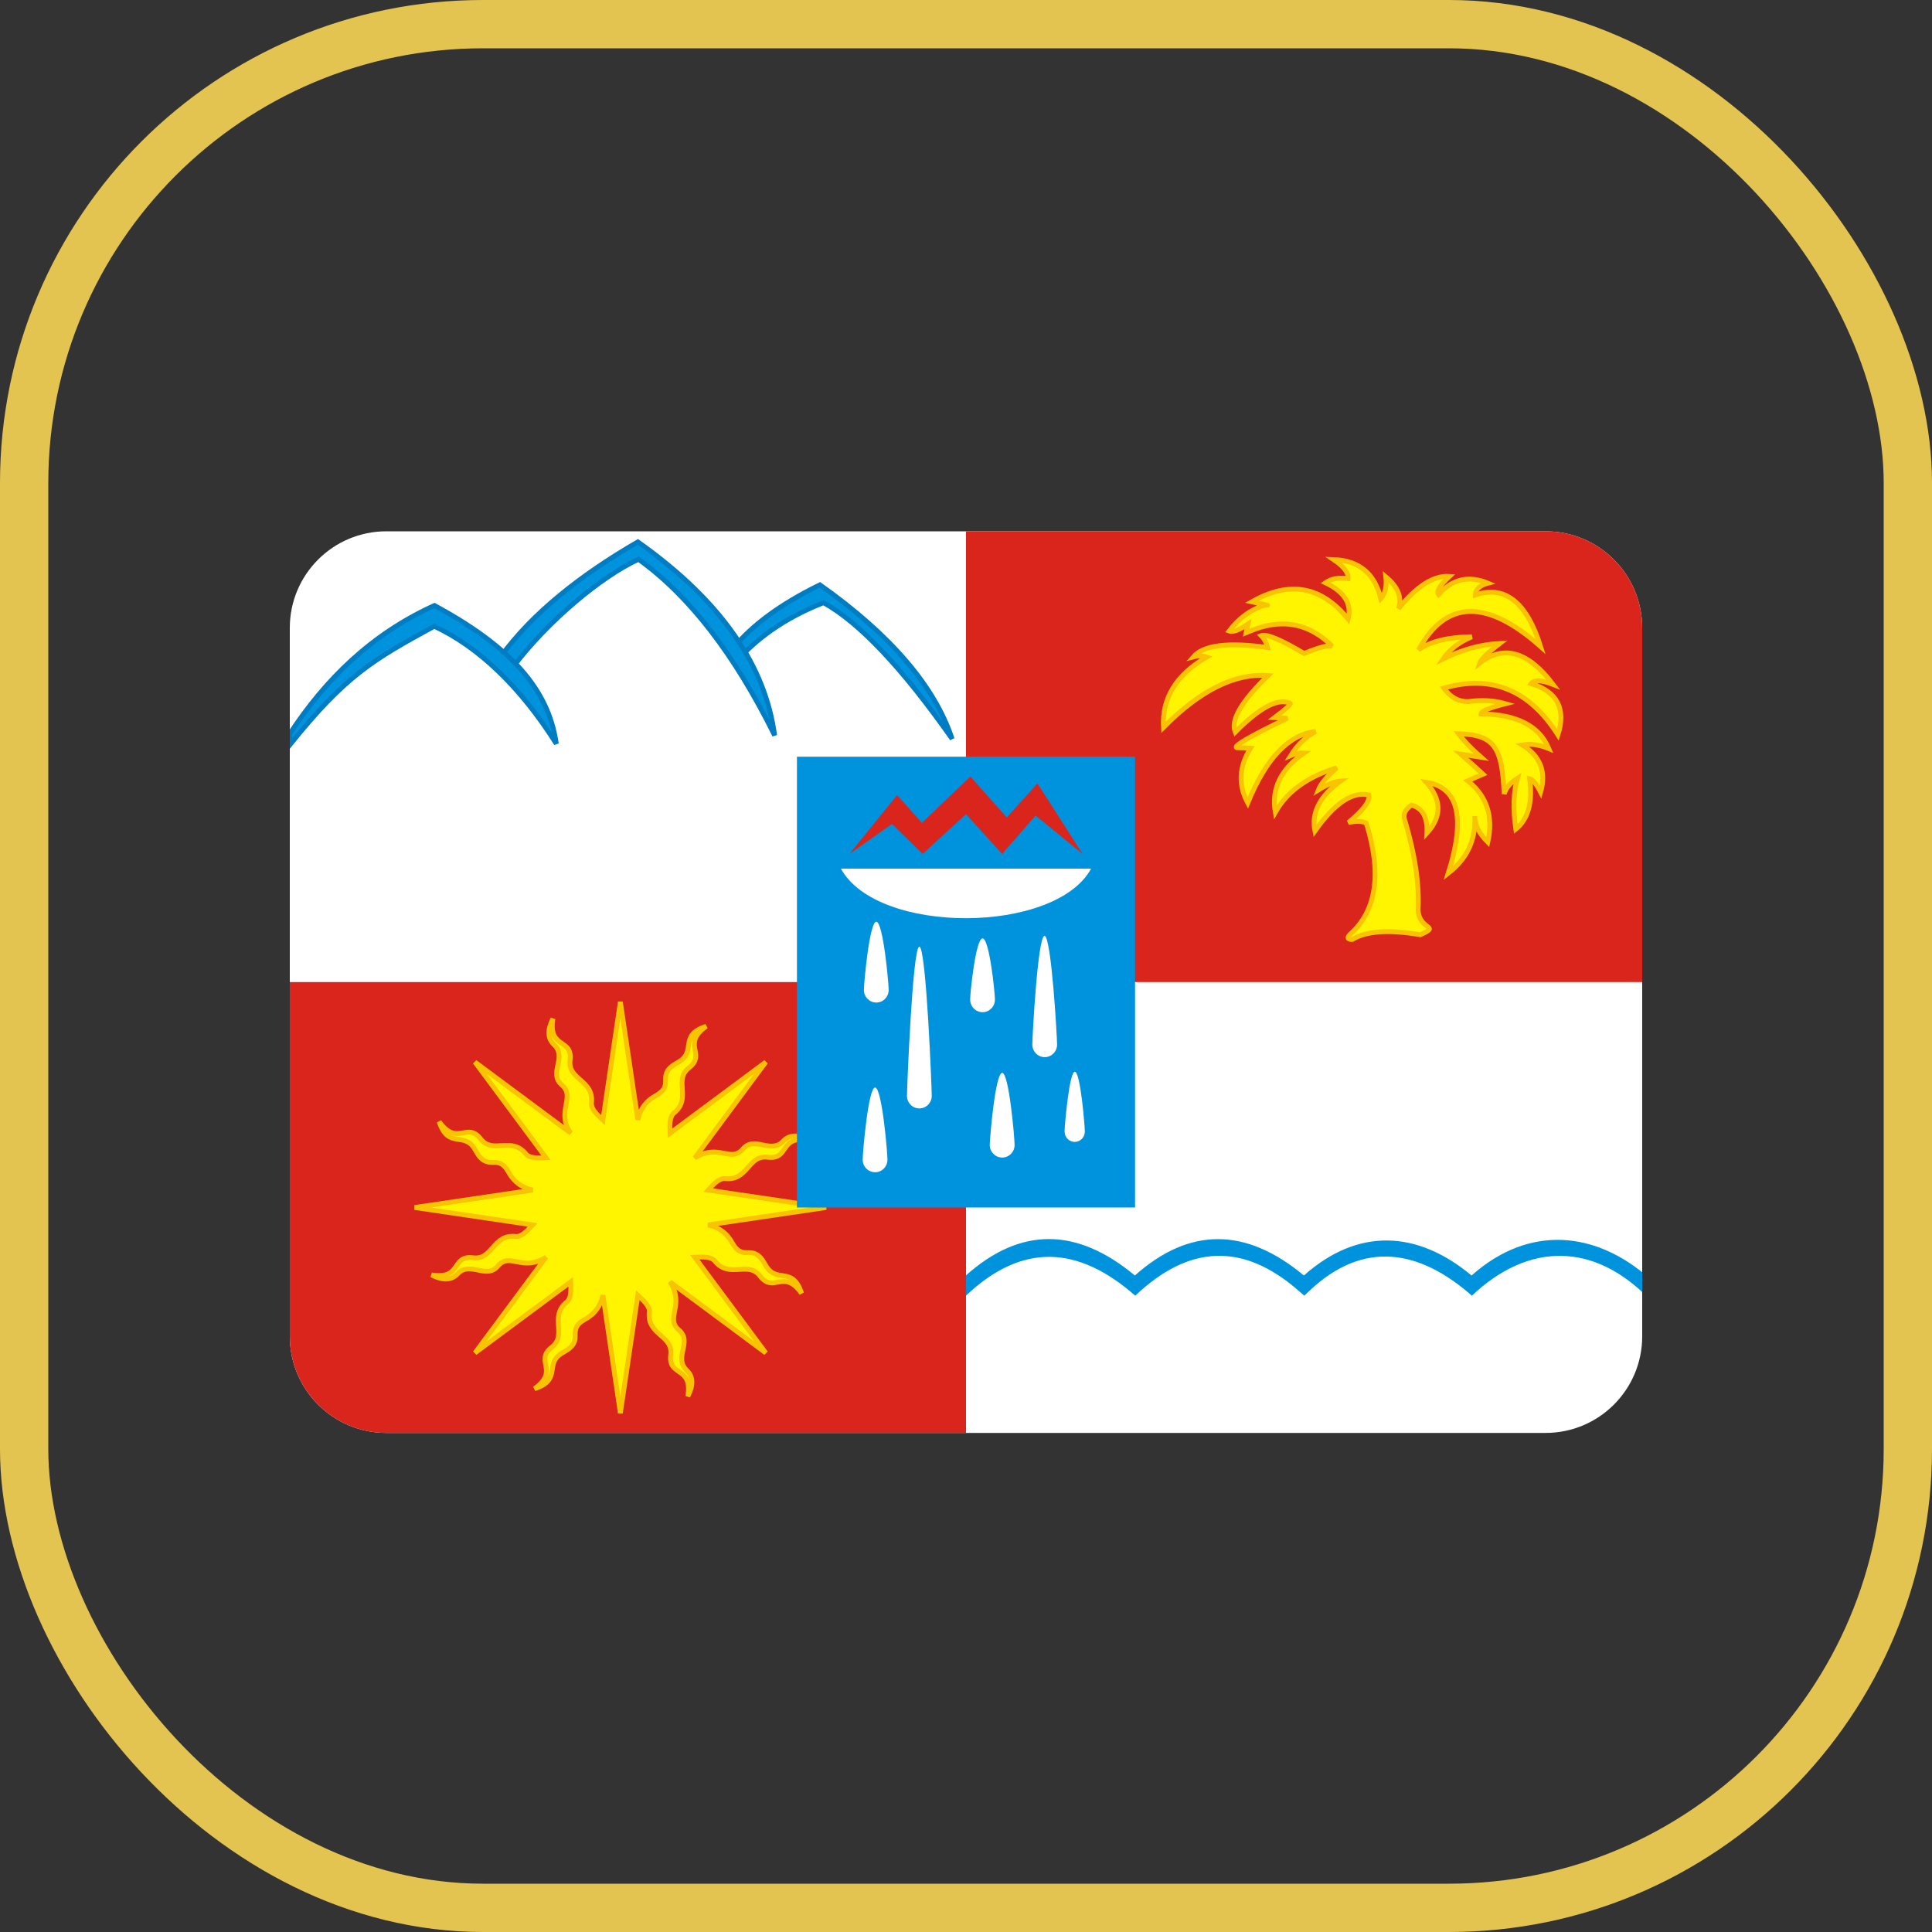 <svg width="40" height="40" viewBox="0 0 40 40" fill="none" xmlns="http://www.w3.org/2000/svg">
<rect x="0" y="0" width="40" height="40" fill="#333333" stroke="none"/>
<rect x="0.5" y="0.5" width="39" height="39" rx="9.5" stroke="#E4C450"/>
<g clip-path="url(#clip0_944_18751)">
<path d="M32 11H8C6.895 11 6 11.895 6 13V27.667C6 28.771 6.895 29.667 8 29.667H32C33.105 29.667 34 28.771 34 27.667V13C34 11.895 33.105 11 32 11Z" fill="white"/>
<path d="M32 11H20V20.333H34V13C34 11.895 33.105 11 32 11Z" fill="#DA251D"/>
<path d="M20 20.333H6V27.667C6 28.771 6.895 29.667 8 29.667H20V20.333Z" fill="#DA251D"/>
<path d="M12.483 23.184L12.844 20.742L13.206 23.184C13.255 22.966 13.368 22.795 13.586 22.68C13.99 22.445 13.552 22.258 14.028 22C14.446 21.775 14.031 21.44 14.622 21.248C14.098 21.626 14.634 21.821 14.264 22.108C13.938 22.361 14.328 22.742 13.954 23.044C13.867 23.112 13.864 23.266 13.873 23.461L15.855 21.989L14.385 23.974C14.878 23.661 15.129 24.084 15.381 23.788C15.625 23.501 15.951 23.907 16.219 23.623C16.343 23.492 16.522 23.485 16.754 23.604C16.116 23.501 16.358 24.018 15.893 23.959C15.484 23.907 15.49 24.452 15.012 24.402C14.903 24.388 14.792 24.495 14.661 24.639L17.103 25L14.661 25.361C14.879 25.41 15.049 25.524 15.165 25.741C15.4 26.145 15.586 25.707 15.844 26.183C16.07 26.601 16.405 26.187 16.596 26.777C16.218 26.253 16.024 26.79 15.736 26.419C15.483 26.093 15.103 26.484 14.8 26.109C14.733 26.023 14.578 26.02 14.384 26.029L15.855 28.011L13.873 26.54C14.186 27.033 13.76 27.285 14.057 27.537C14.344 27.781 13.937 28.107 14.221 28.374C14.353 28.499 14.359 28.678 14.241 28.91C14.344 28.272 13.827 28.514 13.886 28.048C13.937 27.639 13.392 27.646 13.443 27.167C13.457 27.058 13.349 26.948 13.206 26.816L12.844 29.258L12.483 26.816C12.434 27.034 12.32 27.205 12.103 27.32C11.699 27.555 12.137 27.742 11.661 28C11.243 28.225 11.658 28.56 11.067 28.752C11.591 28.374 11.054 28.179 11.425 27.892C11.751 27.639 11.361 27.258 11.735 26.956C11.822 26.889 11.824 26.734 11.816 26.54L9.833 28.011L11.305 26.029C10.812 26.342 10.56 25.916 10.308 26.212C10.064 26.5 9.738 26.093 9.47 26.377C9.346 26.508 9.167 26.515 8.935 26.396C9.573 26.5 9.331 25.982 9.796 26.041C10.205 26.093 10.198 25.548 10.677 25.599C10.786 25.612 10.897 25.505 11.028 25.361L8.586 25L11.028 24.639C10.81 24.59 10.639 24.476 10.524 24.259C10.289 23.855 10.102 24.293 9.845 23.817C9.619 23.399 9.284 23.813 9.092 23.223C9.471 23.747 9.665 23.21 9.953 23.581C10.205 23.907 10.586 23.517 10.889 23.891C10.956 23.977 11.111 23.98 11.305 23.971L9.833 21.989L11.816 23.461C11.502 23.022 11.926 22.713 11.632 22.463C11.345 22.219 11.752 21.893 11.468 21.626C11.336 21.501 11.33 21.323 11.448 21.09C11.345 21.728 11.862 21.486 11.803 21.952C11.752 22.361 12.297 22.354 12.246 22.833C12.229 22.993 12.464 23.164 12.483 23.184Z" fill="#FFF500" stroke="#F8C300" stroke-width="0.1"/>
<path d="M23.5 15.667H16.5V25H23.5V15.667Z" fill="#0093DD"/>
<path d="M17.41 17.984H22.59C21.855 19.341 18.166 19.364 17.41 17.984Z" fill="white"/>
<path d="M34.139 26.885C32.999 25.719 31.648 25.714 30.474 26.826C29.387 25.869 28.229 25.665 27.107 26.728L27.004 26.826L26.897 26.733C25.73 25.706 24.609 25.778 23.504 26.826C22.327 25.791 21.168 25.718 20 26.825V26.405C21.127 25.401 22.29 25.404 23.496 26.408C24.623 25.404 25.79 25.404 26.996 26.408C28.111 25.415 29.339 25.468 30.467 26.408C31.669 25.34 33.047 25.497 34.139 26.457L34.139 26.885Z" fill="#0093DD"/>
<path d="M15.171 13.431C15.566 12.944 16.167 12.503 16.975 12.108C18.436 13.141 19.349 14.204 19.713 15.298C18.68 13.829 17.792 12.889 17.05 12.478C16.336 12.758 15.752 13.143 15.3 13.635L15.171 13.431Z" fill="#0093DD" stroke="#007CC3" stroke-width="0.1"/>
<path d="M10.374 13.585C11.016 12.705 12 11.917 13.206 11.219C14.973 12.469 15.849 13.815 16.038 15.226C15.209 13.549 14.27 12.334 13.22 11.58C12.463 11.926 11.348 12.848 10.629 13.801L10.374 13.585Z" fill="#0093DD" stroke="#007CC3" stroke-width="0.1"/>
<path d="M6 15.191C6.739 14.064 7.69 13.128 8.995 12.536C10.566 13.386 11.357 14.262 11.518 15.399C10.78 14.229 9.91 13.393 8.991 12.966C7.719 13.659 7.151 13.991 6 15.422C6 15.345 6 15.268 6 15.191Z" fill="#0093DD" stroke="#007CC3" stroke-width="0.1"/>
<path d="M17.586 17.68L18.574 16.462L19.087 17.037L20.09 16.077L20.845 16.924L21.479 16.221L22.414 17.68L21.441 16.886L20.747 17.68L20 16.856L19.102 17.68L18.468 17.06L17.586 17.68Z" fill="#DA251D"/>
<path d="M19.034 19.6C19.176 19.6 19.291 22.544 19.291 22.688C19.291 22.832 19.176 22.949 19.034 22.949C18.893 22.949 18.778 22.832 18.778 22.688C18.778 22.544 18.893 19.6 19.034 19.6Z" fill="white"/>
<path d="M18.143 19.083C18.284 19.083 18.399 20.353 18.399 20.497C18.399 20.64 18.284 20.757 18.143 20.757C18.001 20.757 17.886 20.64 17.886 20.497C17.886 20.353 18.001 19.083 18.143 19.083Z" fill="white"/>
<path d="M20.343 19.428C20.484 19.428 20.599 20.551 20.599 20.695C20.599 20.839 20.484 20.956 20.343 20.956C20.201 20.956 20.086 20.839 20.086 20.695C20.086 20.551 20.201 19.428 20.343 19.428Z" fill="white"/>
<path d="M21.626 19.377C21.767 19.377 21.886 21.482 21.886 21.626C21.886 21.77 21.771 21.887 21.63 21.887C21.488 21.887 21.373 21.77 21.373 21.626C21.373 21.482 21.484 19.377 21.626 19.377Z" fill="white"/>
<path d="M20.749 22.212C20.891 22.212 21.006 23.562 21.006 23.706C21.006 23.849 20.891 23.966 20.749 23.966C20.607 23.966 20.492 23.849 20.492 23.706C20.492 23.562 20.607 22.212 20.749 22.212Z" fill="white"/>
<path d="M22.253 22.189C22.369 22.189 22.46 23.311 22.46 23.428C22.46 23.546 22.366 23.642 22.25 23.642C22.135 23.642 22.041 23.546 22.041 23.428C22.041 23.311 22.138 22.189 22.253 22.189Z" fill="white"/>
<path d="M18.118 22.516C18.26 22.516 18.374 23.865 18.374 24.009C18.374 24.153 18.26 24.27 18.118 24.27C17.976 24.27 17.861 24.153 17.861 24.009C17.861 23.865 17.976 22.516 18.118 22.516Z" fill="white"/>
<path d="M29.985 18.079C30.357 17.79 30.558 17.415 30.534 16.898C30.533 17.078 30.622 17.257 30.803 17.437C30.922 16.903 30.784 16.479 30.388 16.166C30.493 16.12 30.599 16.074 30.704 16.029C30.471 15.816 30.704 16.022 30.242 15.613C30.383 15.635 30.525 15.657 30.666 15.679C30.463 15.501 30.308 15.339 30.199 15.192C30.954 15.211 31.099 15.485 31.142 16.44C31.177 16.315 31.268 16.206 31.416 16.114C31.333 16.399 31.322 16.75 31.383 17.167C31.639 16.961 31.735 16.613 31.671 16.123C31.733 16.137 31.809 16.23 31.897 16.402C32.018 15.978 31.891 15.652 31.515 15.424C31.683 15.392 31.867 15.417 32.067 15.499C31.869 15.027 31.4 14.787 30.662 14.781C30.662 14.726 30.831 14.655 31.171 14.569C30.937 14.501 30.674 14.487 30.383 14.526C30.188 14.524 30.025 14.431 29.893 14.247C30.878 13.962 31.666 14.285 32.255 15.216C32.427 14.675 32.243 14.321 31.702 14.153C31.764 14.072 31.915 14.078 32.156 14.171C31.639 13.486 31.131 13.34 30.633 13.732C30.657 13.655 30.797 13.518 31.053 13.321C30.668 13.34 30.276 13.447 29.879 13.642C30.009 13.449 30.206 13.296 30.471 13.184C29.986 13.189 29.619 13.278 29.37 13.453C29.936 12.417 30.778 12.395 31.897 13.387C31.606 12.464 31.155 12.108 30.544 12.319C30.55 12.199 30.638 12.118 30.808 12.074C30.41 11.908 30.068 11.986 29.783 12.309C29.733 12.247 29.808 12.121 30.009 11.933C29.683 11.911 29.332 12.134 28.955 12.601C29.031 12.369 28.943 12.149 28.692 11.942C28.714 12.143 28.679 12.294 28.588 12.394C28.463 11.873 28.137 11.604 27.61 11.585C27.823 11.729 27.924 11.861 27.911 11.98C27.717 11.952 27.56 11.98 27.441 12.065C27.836 12.253 27.993 12.504 27.911 12.817C27.361 12.134 26.696 12.015 25.917 12.46C26.206 12.522 26.302 12.543 26.206 12.522C25.905 12.612 25.652 12.793 25.446 13.066C25.523 13.096 25.654 13.047 25.838 12.919C25.825 12.979 25.812 13.039 25.8 13.099C25.86 13.075 25.919 13.052 25.979 13.028C26.589 12.804 27.123 12.921 27.582 13.378C27.5 13.352 27.306 13.403 27 13.529C26.52 13.242 26.224 13.119 26.111 13.16C26.174 13.223 26.218 13.305 26.243 13.406C25.429 13.291 24.917 13.356 24.706 13.6C24.808 13.573 24.901 13.575 24.984 13.604C24.352 13.97 24.054 14.455 24.088 15.06C24.851 14.29 25.572 13.932 26.253 13.987C25.699 14.523 25.473 14.913 25.574 15.159C26.081 14.647 26.46 14.447 26.71 14.559C26.741 14.573 26.635 14.672 26.389 14.857C26.477 14.861 26.566 14.866 26.654 14.871C25.885 15.241 25.534 15.444 25.602 15.48C25.698 15.484 25.794 15.487 25.89 15.49C25.651 15.874 25.632 16.252 25.833 16.624C26.213 15.699 26.682 15.206 27.238 15.145C27.032 15.257 26.861 15.422 26.724 15.641C26.815 15.602 26.907 15.584 27 15.589C26.517 15.923 26.318 16.332 26.404 16.818C26.646 16.388 27.07 16.081 27.677 15.896C27.471 16.077 27.343 16.23 27.295 16.355C27.48 16.24 27.634 16.178 27.757 16.17C27.325 16.481 27.147 16.826 27.224 17.205C27.631 16.629 28.004 16.38 28.342 16.459C28.37 16.583 28.228 16.774 27.917 17.03C28.077 16.995 28.2 16.999 28.287 17.041C28.613 18.088 28.501 18.857 27.949 19.346C27.884 19.418 27.9 19.453 27.997 19.45C28.29 19.274 28.758 19.242 29.403 19.353C29.844 19.16 29.388 19.265 29.36 18.847C29.388 18.313 29.297 17.693 29.087 16.988C29.041 16.867 29.087 16.761 29.223 16.669C29.454 16.73 29.56 16.924 29.542 17.25C29.854 16.908 29.85 16.557 29.53 16.196C30.195 16.299 30.347 16.927 29.985 18.079Z" fill="#FFF500" stroke="#F8C300" stroke-width="0.1"/>
</g>
<defs>
<clipPath id="clip0_944_18751">
<rect width="28" height="18.667" fill="white" transform="translate(6 11)"/>
</clipPath>
</defs>
</svg>
